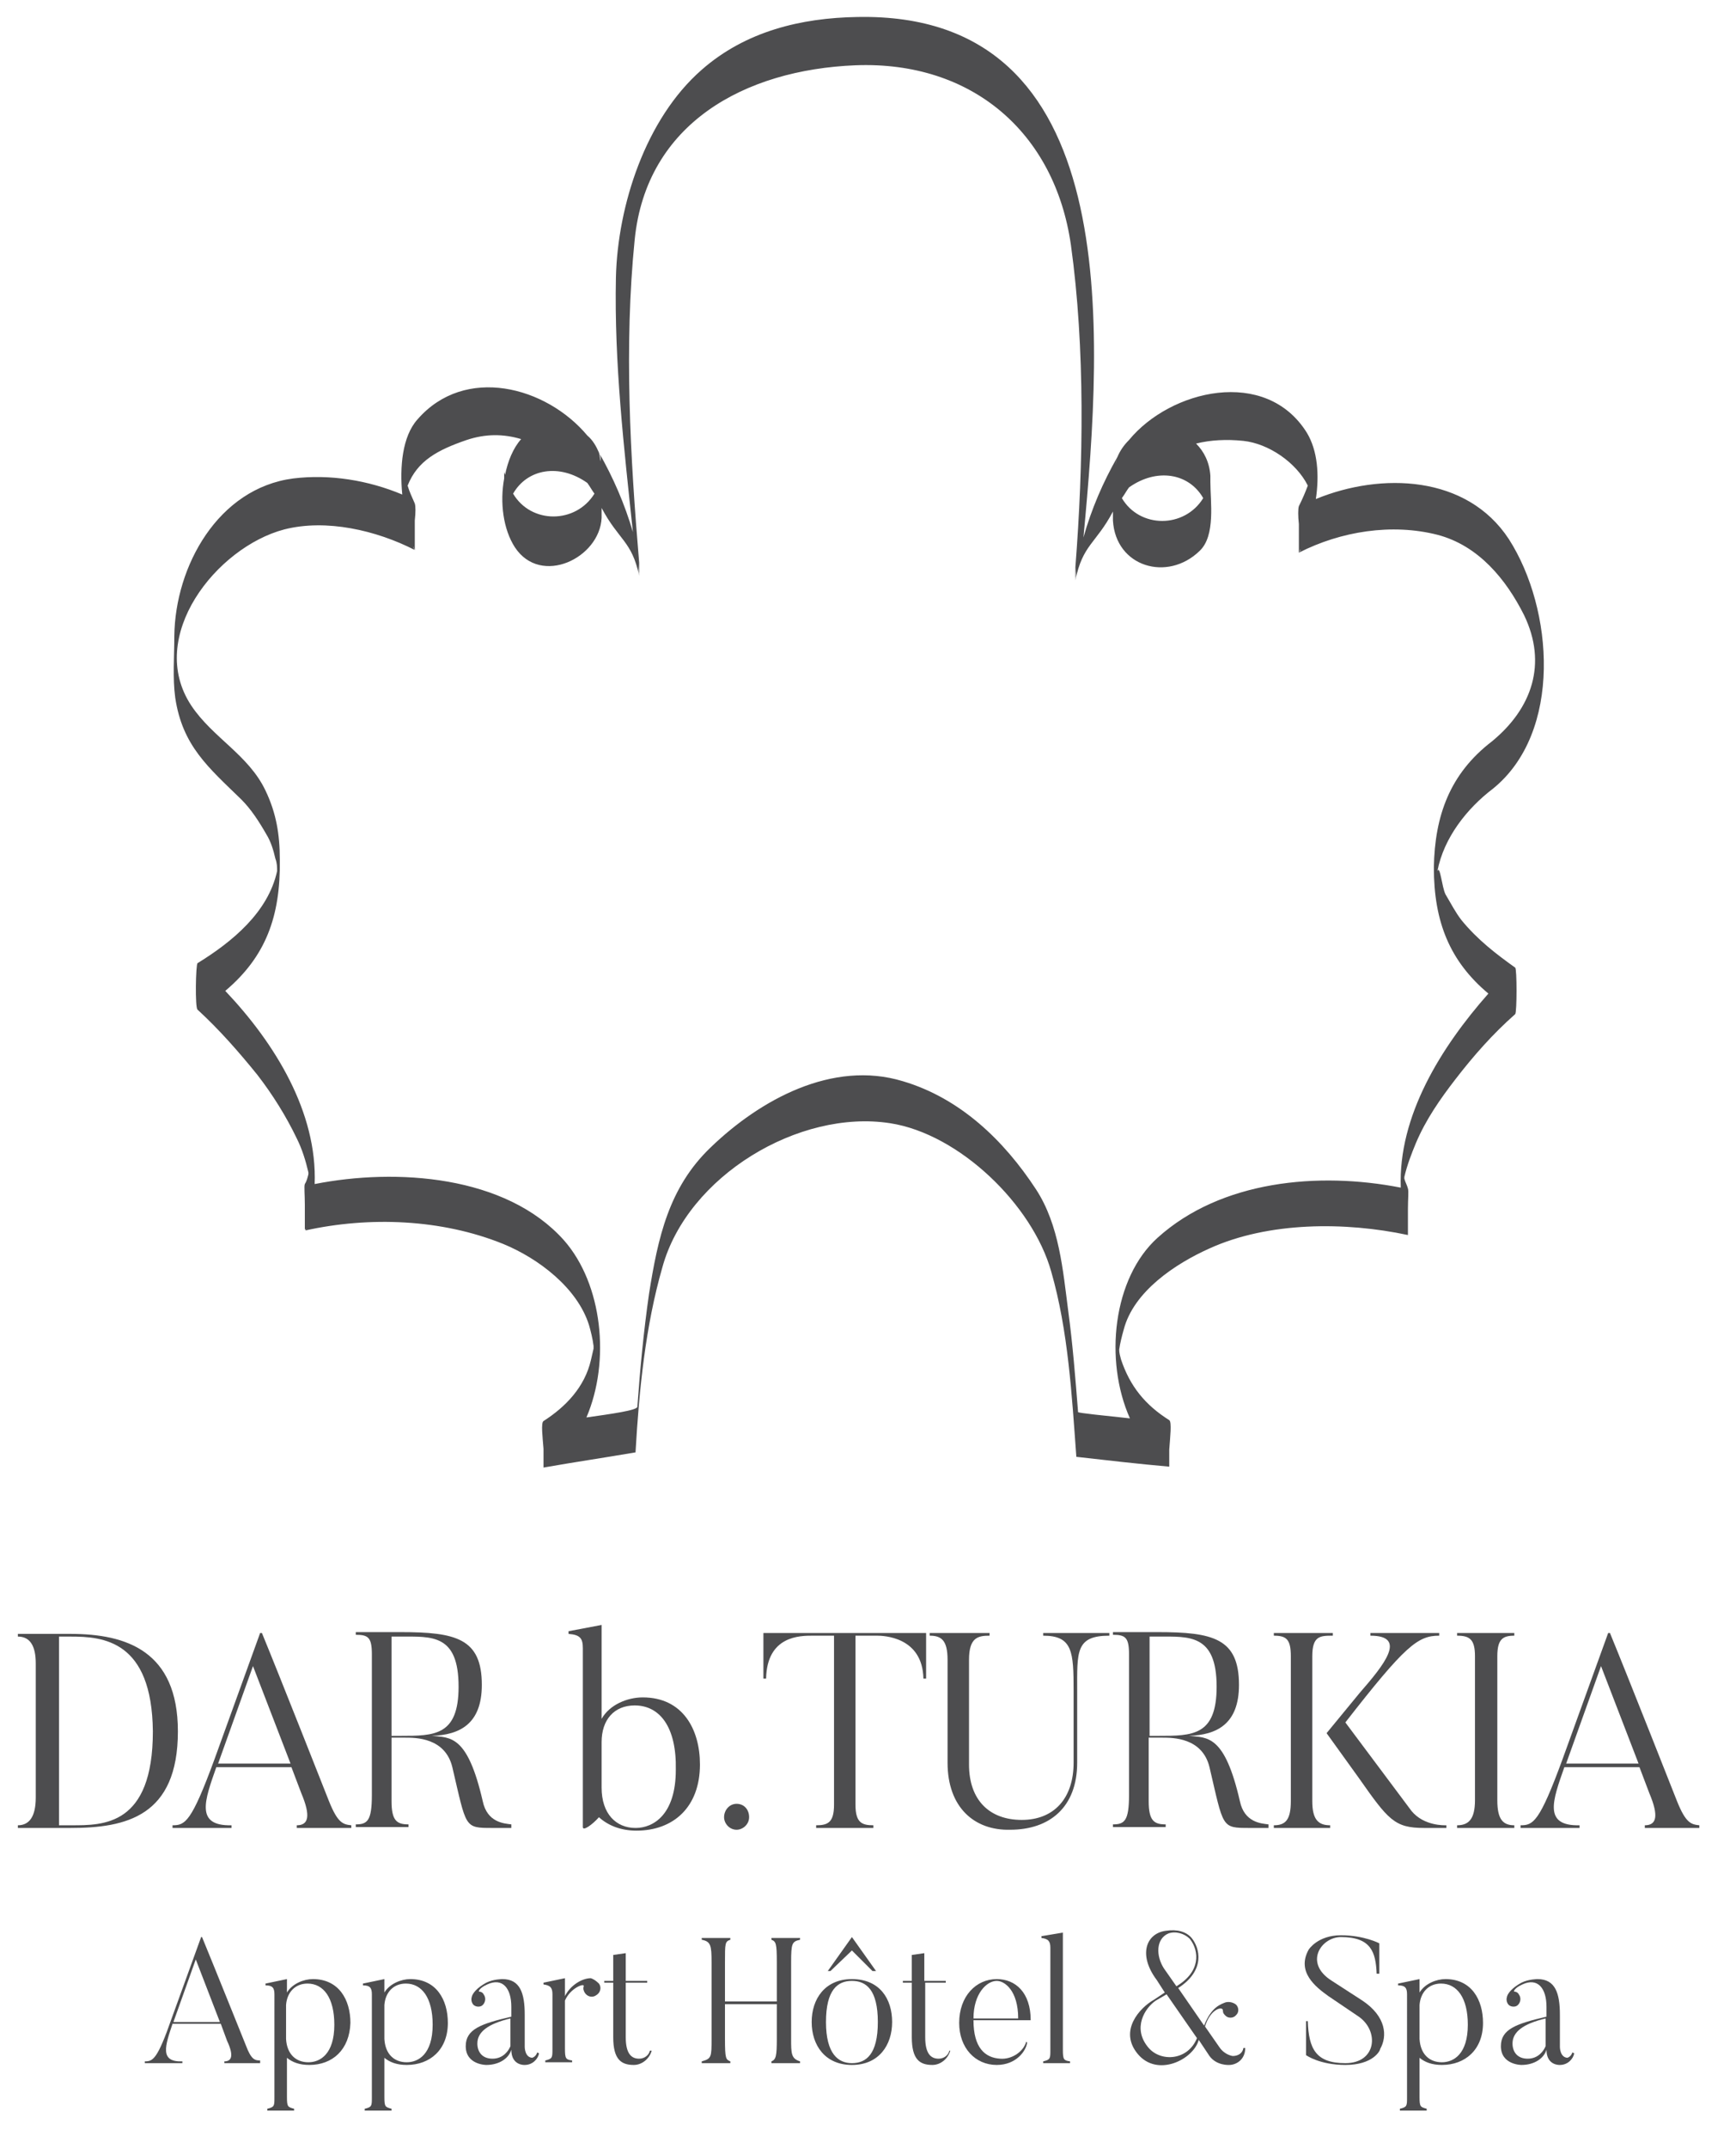 <?xml version="1.0" encoding="utf-8"?>
<!-- Generator: Adobe Illustrator 26.3.1, SVG Export Plug-In . SVG Version: 6.00 Build 0)  -->
<svg version="1.1" id="Calque_1" xmlns="http://www.w3.org/2000/svg" xmlns:xlink="http://www.w3.org/1999/xlink" x="0px" y="0px"
	 viewBox="0 0 194.2 240.2" style="enable-background:new 0 0 194.2 240.2;" xml:space="preserve">
<style type="text/css">
	.st0{fill:#4D4D4F;}
</style>
<g>
	<g>
		<path class="st0" d="M7.9,204.4H2v-0.3c1.3,0,2-1,2-3.1V186c0-1.9-0.6-3-2-3v-0.3h5.9c6.2,0,12,1.9,12,10.9
			C19.9,203.1,14.1,204.4,7.9,204.4z M7.9,183H6.6v21.1h1.4c3.5,0,9.1,0.1,9.1-10.5C17,183.4,11.5,183,7.9,183z"/>
		<path class="st0" d="M39.4,204.4h-6.2v-0.3c1.3,0,1.6-1,0.5-3.6l-1.1-2.9h-8.4c-1.3,3.7-2.4,6.6,1.7,6.5v0.3h-6.6v-0.3
			c1.4,0,2.1-0.3,4.7-7.4l5.1-14.1h0.2c1.9,4.6,7.5,18.8,7.5,18.8c1,2.5,1.6,2.6,2.5,2.7V204.4z M32.5,197.2l-4.2-10.9l-3.9,10.9
			H32.5z"/>
		<path class="st0" d="M57.2,204.4h-2.1c-3.2,0-2.9,0-4.5-6.8c-0.8-3.3-4.1-3.3-5.3-3.3h-1.5v7.1c0,2.2,0.6,2.6,1.9,2.6v0.3h-5.9
			v-0.3c1.3,0,1.8-0.4,1.8-3.3v-15.7c0-1.9-0.4-2.2-1.8-2.2v-0.3h5c6.2,0,9.1,0.7,9.1,5.9c0,4.4-2.5,5.6-5.6,5.7
			c2.1,0.2,4-0.1,5.7,7.3c0.5,2.4,2.4,2.5,3.2,2.6V204.4z M44.8,183h-1v11.1h1c3.8,0,6.5,0,6.5-5.5C51.3,182.7,48.3,183,44.8,183z"
			/>
		<path class="st0" d="M71.2,204.7c-1.8,0-3.2-0.6-4.2-1.5c-0.7,0.8-1.8,1.6-1.8,1.1v-20c0-1.1-0.3-1.5-1.6-1.6v-0.3l3.7-0.7v10.5
			c0.9-1.6,2.9-2.4,4.6-2.4c4.5,0,6.4,3.6,6.4,7.5C78.3,202.1,75.3,204.7,71.2,204.7z M71,190.7c-2.3,0-3.7,1.6-3.7,4.1v5.1
			c0,2.9,1.6,4.5,3.8,4.5c2,0,4.5-1.5,4.5-6.5C75.7,193.1,73.8,190.7,71,190.7z"/>
		<path class="st0" d="M81,203.2c0-0.8,0.6-1.5,1.4-1.5c0.8,0,1.4,0.6,1.4,1.5c0,0.8-0.7,1.4-1.4,1.4C81.6,204.6,81,203.9,81,203.2z
			"/>
		<path class="st0" d="M103.6,182.6v5.1h-0.3c-0.1-4.7-4.5-4.8-5.2-4.8h-2.4v18.9c0,2,0.7,2.3,2,2.3v0.3h-6.4v-0.3
			c1.3,0,2-0.3,2-2.3v-18.9h-2.4c-1.4,0-5.1,0-5.2,4.8h-0.3v-5.1H103.6z"/>
		<path class="st0" d="M106,197.1v-11.5c0-2.2-0.7-2.7-2-2.7v-0.3h6.7v0.3c-1.3,0-2.3,0.2-2.3,2.7v11.7c0,4,2.3,6.2,5.9,6.2
			c3.6,0,5.8-2.4,5.8-6.4v-8c0-4.4-0.1-6.2-3.4-6.2v-0.3h7.4v0.3c-3.8,0-3.6,1.8-3.6,6.2v8c0,5-3.1,7.5-7.5,7.5
			C109,204.7,106,202.1,106,197.1z"/>
		<path class="st0" d="M141.9,204.4h-2.1c-3.2,0-2.9,0-4.5-6.8c-0.8-3.3-4.1-3.3-5.3-3.3h-1.5v7.1c0,2.2,0.6,2.6,1.9,2.6v0.3h-5.9
			v-0.3c1.3,0,1.8-0.4,1.8-3.3v-15.7c0-1.9-0.4-2.2-1.8-2.2v-0.3h5c6.2,0,9.1,0.7,9.1,5.9c0,4.4-2.5,5.6-5.6,5.7
			c2.1,0.2,4-0.1,5.7,7.3c0.5,2.4,2.4,2.5,3.2,2.6V204.4z M129.6,183h-1v11.1h1c3.8,0,6.5,0,6.5-5.5C136.1,182.7,133,183,129.6,183z
			"/>
		<path class="st0" d="M149.1,182.6v0.3c-1.4,0-2.3,0-2.3,2.3v16.2c0,2.1,0.7,2.7,2,2.7v0.3h-6.3v-0.3c1.3,0,1.9-0.6,1.9-2.7v-16.2
			c0-1.9-0.5-2.3-1.9-2.3v-0.3H149.1z M161.8,204.4h-2.5c-3.3,0-4-0.9-7.3-5.6c-1.8-2.5-3.6-5-3.6-5l3.7-4.5
			c2.7-3.1,5.4-6.4,1.2-6.4v-0.3h7.7v0.3c-2.4,0-3.8,1.1-10.5,9.7c1.8,2.4,7.4,9.9,7.4,9.9c1.4,1.7,3.7,1.6,3.9,1.6V204.4z"/>
		<path class="st0" d="M169.4,182.6v0.3c-1.3,0-1.9,0.4-1.9,2.3v16.1c0,2.1,0.6,2.8,1.9,2.8v0.3H163v-0.3c1.3,0,2-0.7,2-2.8v-16.1
			c0-1.9-0.6-2.3-2-2.3v-0.3H169.4z"/>
		<path class="st0" d="M190.2,204.4H184v-0.3c1.3,0,1.6-1,0.5-3.6l-1.1-2.9h-8.4c-1.3,3.7-2.4,6.6,1.7,6.5v0.3h-6.6v-0.3
			c1.4,0,2.1-0.3,4.7-7.4l5.1-14.1h0.2c1.9,4.6,7.5,18.8,7.5,18.8c1,2.5,1.6,2.6,2.5,2.7V204.4z M183.3,197.2l-4.2-10.9l-3.9,10.9
			H183.3z"/>
	</g>
	<path class="st0" d="M156.7,132.8c-9.2-1.8-20.1-0.8-27.2,5.6c-5,4.5-6,13.7-3.1,20.2c-2.8-0.3-5.8-0.6-5.8-0.7
		c-0.3-3.8-0.6-7.6-1.1-11.3c-0.6-4.6-1-9.6-3.6-13.6c-3.6-5.5-8.5-10.2-14.9-12.1c-7.9-2.4-16,2.1-21.5,7.4
		c-4.7,4.5-5.9,10.1-6.9,16.4c-0.6,4.2-1,8.4-1.3,12.6c0,0.4-2.9,0.8-5.7,1.2c2.7-6.3,1.8-14.9-2.5-19.8c-6.5-7.3-18.8-8.1-27.9-6.3
		c0.3-8-4.4-15.7-10-21.6c4.5-3.8,6.2-8.3,6.1-14.7c0-2.8-0.4-5.2-1.6-7.7c-1.9-4-5.9-5.9-8.3-9.5c-5.1-7.7,2.8-17.7,10.4-19.7
		c4.7-1.2,10.3,0.1,14.6,2.3c-0.1,0-0.1-0.2-0.2-0.4c0.1,0.1,0.1,0.3,0.2,0.4v-3.3c0.1-0.9,0.1-1.6,0-1.9c-0.3-0.7-0.6-1.3-0.8-2
		c1.1-2.8,3.4-4,6.6-5.1c2.1-0.7,4.1-0.7,6.1-0.1c-0.9,1-1.5,2.5-1.8,4c0-0.1-0.1-0.2-0.1-0.4v0.8c-0.5,2.7-0.1,5.7,1.2,7.7
		c2.9,4.4,9.5,1.2,9.7-3.3c0,0,0,0,0,0v0c0,0,0,0,0-0.1c0-0.3,0-0.7,0-1c1.9,3.6,3.4,3.7,4.2,7.6c-0.1-0.4-0.1-0.9-0.1-1.3
		c0,0.4,0.1,0.9,0.1,1.3v-3.7c0-0.5,0,2.7,0,2.2c-1-11.8-1.7-24.2-0.5-36.1c1.3-13,12.3-19,24.7-19.5c13-0.5,22.3,7.5,24.1,20.1
		c1.6,11.5,1.4,24.5,0.5,36c0,0.5,0-2.7,0-2.2v3.7c0-0.4,0.1-0.9,0.1-1.4c0,0.5,0,0.9-0.1,1.4c0.8-4,2.3-4.1,4.2-7.7
		c0,0.3,0,0.5,0,0.8c0,0.1,0,0.1,0,0.1v0.2c0,0,0-0.1,0-0.1c0.3,5.2,6.1,6.9,9.7,3.4c1.8-1.7,1.2-5.5,1.2-7.7c0-0.1,0-0.2,0-0.3
		v-0.5c0,0,0,0.1,0,0.1c-0.1-1.5-0.7-2.7-1.6-3.6c1.6-0.4,3.4-0.5,5.3-0.3c2.8,0.3,5.9,2.4,7.2,5c-0.3,0.8-0.6,1.5-1,2.3
		c-0.1,0.3-0.1,1.1,0,2v3.2c0.1-0.1,0.1-0.2,0.2-0.4c0,0.2-0.1,0.3-0.2,0.4c4.7-2.4,10.4-3.3,15.5-2c4.6,1.2,7.7,5,9.7,9
		c2.6,5.4,0.9,10.4-3.6,14.1c-4.7,3.6-6.4,8.3-6.5,14.1c0,6.1,1.8,10.5,6.1,14.1C161.2,117.1,156.4,124.8,156.7,132.8 M65.7,54
		c0.3,0.4,0.5,0.8,0.8,1.2c-2.1,3.4-7.1,3.4-9.1,0C59,52.4,62.6,51.8,65.7,54 M126.3,54.5c3.1-2.2,6.7-1.6,8.3,1.2
		c-2.1,3.4-7.1,3.4-9.1,0C125.8,55.3,126,54.9,126.3,54.5 M163.5,102.9c-0.7-0.9-1.2-1.9-1.8-2.9c-0.4-0.8-0.6-3.3-0.9-2.6
		c0.7-3.7,3.3-7,6.2-9.2c7.8-6.3,6.8-20.1,1.8-27.9c-4.7-7.2-14.3-7.5-21.6-4.5c0.4-2.7,0.2-5.4-1-7.4c-4.6-7.4-15.3-4.8-19.9,0.8
		c-0.6,0.6-1,1.2-1.3,1.9c-0.1,0.3-0.2,0.7-0.2,1c0-0.4,0.1-0.7,0.2-1c-1.6,2.8-2.9,5.8-3.8,9c2.2-23.3,4.6-58.8-25.3-58.2
		c-6.3,0.1-12.5,1.6-17.4,5.9c-6.3,5.5-9.4,15.2-9.6,23.2c-0.2,9.6,0.9,19,1.9,28.5c-0.9-3.1-2.2-6.1-3.8-8.9c0.2,0.3,0.2,0.6,0.2,1
		c-0.1-0.3-0.1-0.7-0.2-1c-0.3-0.7-0.7-1.4-1.3-1.9c-4.6-5.5-13.7-7.9-19-1.8c-1.7,1.9-2,5.3-1.7,8.4c-3.8-1.6-8.1-2.3-12.2-1.8
		c-8.4,1.1-13.2,9.8-13.3,17.6c0,2.3-0.2,4.7,0.1,6.9c0.8,5.4,3.7,7.8,7.4,11.4c1.1,1.1,2,2.5,2.8,3.9c0.5,0.8,0.8,1.8,1,2.7
		C31,96.5,31,97,31,97.4c-1,4.6-5,7.9-8.9,10.3c-0.2,0.1-0.3,5,0,5.2c2.4,2.2,4.6,4.7,6.7,7.3c1.7,2.2,3.2,4.6,4.4,7.1
		c0.6,1.2,1,2.5,1.3,3.8c0,0.1,0,0.1,0,0.2c-0.1,0.4-0.2,0.8-0.4,1.1c-0.1,0.2,0,1.2,0,2.3v2.9c0-0.1,0-0.1,0.1-0.2
		c0,0.1,0,0.2-0.1,0.2c7.2-1.6,15.3-1.3,22.2,1.5c3.9,1.6,8.3,4.9,9.6,9.1c0.2,0.7,0.4,1.5,0.5,2.3c0,0.1,0,0.3,0,0.3
		c-0.1,0.4-0.2,0.9-0.3,1.3c-0.7,3-2.8,5.2-5.3,6.8c-0.3,0.2-0.1,1.8,0,3.1v2.1c3.4-0.6,6.8-1.1,10.3-1.7c0,0,0-0.1,0-0.1
		c0.4-6.9,1.1-14,3-20.6c2.8-10.2,15.3-17.7,25.5-16.1c7.7,1.2,15.9,9.1,18,16.6c1.9,6.6,2.3,13.8,2.8,20.6c0,0,0,0.1,0,0.1
		c3.5,0.4,7,0.8,10.4,1.1v-1.9c0.1-1.4,0.3-3.1,0-3.3c-2.7-1.7-4.4-3.8-5.4-6.8c-0.1-0.4-0.2-0.7-0.2-1.1c0.1-0.7,0.3-1.5,0.5-2.2
		c1.1-4.3,5.8-7.4,9.6-9.1c6.6-3,15.2-3,22.2-1.5c0,0,0-0.1-0.1-0.2c0,0.1,0,0.1,0.1,0.2v-2.9c0-1.1,0.1-2,0-2.3
		c-0.1-0.4-0.3-0.7-0.4-1.1c0-0.1,0-0.1,0-0.2c0.3-1.3,0.8-2.6,1.3-3.8c1.1-2.6,2.7-4.9,4.4-7.1c2-2.6,4.2-5.1,6.7-7.3
		c0.2-0.2,0.2-5.1,0-5.2C167.4,106.7,165.3,105.1,163.5,102.9"/>
	<g>
		<path class="st0" d="M29.1,230.7h-4v-0.2c0.8,0,1.1-0.6,0.3-2.3l-0.7-1.9h-5.4c-0.8,2.4-1.5,4.3,1.1,4.2v0.2h-4.2v-0.2
			c0.9,0,1.4-0.2,3-4.8l3.3-9.1h0.1c1.2,2.9,4.9,12.1,4.9,12.1c0.6,1.6,1,1.7,1.6,1.7V230.7z M24.6,226.1l-2.7-7l-2.5,7H24.6z"/>
		<path class="st0" d="M34.6,230.9c-1.1,0-1.9-0.3-2.5-0.8v4.4c0,1.1,0.1,1.1,0.8,1.3v0.2h-3v-0.2c0.8-0.2,0.8-0.3,0.8-1.3V223
			c0-0.7-0.2-1-1-1v-0.2l2.4-0.5v1.5c0.6-1,1.9-1.5,2.9-1.5c2.9,0,4.2,2.3,4.2,4.9C39.1,229.2,37.2,230.9,34.6,230.9z M34.4,221.8
			c-1.4,0-2.3,1-2.4,2.4v3.8c0.1,1.7,1.1,2.6,2.5,2.6c1.3,0,2.9-0.9,2.9-4.2C37.4,223.4,36.2,221.8,34.4,221.8z"/>
		<path class="st0" d="M45.5,230.9c-1.1,0-1.9-0.3-2.5-0.8v4.4c0,1.1,0.1,1.1,0.8,1.3v0.2h-3v-0.2c0.8-0.2,0.8-0.3,0.8-1.3V223
			c0-0.7-0.2-1-1-1v-0.2l2.4-0.5v1.5c0.6-1,1.9-1.5,2.9-1.5c2.9,0,4.2,2.3,4.2,4.9C50.1,229.2,48.1,230.9,45.5,230.9z M45.4,221.8
			c-1.4,0-2.3,1-2.4,2.4v3.8c0.1,1.7,1.1,2.6,2.5,2.6c1.3,0,2.9-0.9,2.9-4.2C48.4,223.4,47.2,221.8,45.4,221.8z"/>
		<path class="st0" d="M60.1,229.5l0.2,0.1c-0.1,0.6-0.7,1.3-1.6,1.3c0,0-1.5,0.1-1.5-1.7c-0.3,1-1.4,1.7-2.8,1.7c0,0-2.3,0-2.3-2.1
			c0-1.9,1.7-2.5,5.1-3.3v-1.1c0-2.1-1-3.3-2.7-2.5c-0.9,0.4-1,0.8-0.9,0.8c0.2,0,0.4,0.1,0.5,0.3c0.3,0.4,0.2,0.9-0.1,1.2
			c-0.3,0.3-0.9,0.2-1.1-0.1c-0.2-0.3-0.2-0.6-0.1-0.9c0.1-0.3,0.5-0.9,1.6-1.5c0.8-0.4,1.8-0.4,1.8-0.4c2,0,2.5,1.6,2.5,4v3.6
			c0,0,0,1.2,0.9,1.2C59.4,230.1,59.9,230.1,60.1,229.5z M53.4,228.5c0,0.9,0.5,1.7,1.7,1.7c1.2,0,1.8-0.9,2-1.4v-3.1
			C54.6,226.3,53.4,227.2,53.4,228.5z"/>
		<path class="st0" d="M67,221.8c0.3,0.4,0.2,1-0.3,1.3c-0.4,0.3-1,0.2-1.3-0.3c-0.1-0.2-0.2-0.4-0.1-0.7c0.1-0.4-1.5,0.2-2.1,1.6
			v5.4c0,1.1,0.1,1.2,0.8,1.3v0.2h-3v-0.2c0.8-0.2,0.8-0.3,0.8-1.3V223c0-0.7-0.2-1-1-1.1v-0.2l2.4-0.5v2c0.6-1.2,1.9-2,2.9-2
			C66.4,221.3,66.7,221.5,67,221.8z"/>
		<path class="st0" d="M72.9,229.3c-0.2,0.8-1,1.6-2,1.6c-1.4,0-2.3-0.6-2.3-3.1v-6.1h-1l0-0.2h1v-2.9l1.4-0.2v3.1h2.4l0,0.2H70v6.1
			c0,1.8,0.6,2.4,1.5,2.4c0.6,0,1.1-0.4,1.2-0.9L72.9,229.3z"/>
		<path class="st0" d="M88.5,228c0,1.6,0,2.2,1,2.5v0.2h-3.2v-0.2c0.5-0.2,0.6-0.6,0.6-2.5v-3.9h-5.8v3.9c0,2.2,0.1,2.3,0.6,2.5v0.2
			h-3.2v-0.2c1.1-0.3,1.1-0.5,1.1-2.5v-8.6c0-1.9-0.1-2.3-1.1-2.5v-0.2h3.2v0.2c-0.6,0.2-0.6,0.4-0.6,2.5v4.4h5.8v-4.4
			c0-2.1-0.1-2.3-0.6-2.5v-0.2h3.2v0.2c-0.9,0.2-1,0.4-1,2.5V228z"/>
		<path class="st0" d="M99.8,226.1c0,2.6-1.5,4.8-4.5,4.8c-3,0-4.5-2.2-4.5-4.8c0-2.6,1.5-4.8,4.5-4.8
			C98.4,221.3,99.8,223.5,99.8,226.1z M98.2,226.1c0-3.6-1.3-4.6-2.9-4.6c-1.6,0-2.9,1-2.9,4.6s1.4,4.6,2.9,4.6
			C96.9,230.7,98.2,229.7,98.2,226.1z M97.6,220.4H98l-2.7-3.8l-2.7,3.8h0.3l2.4-2.3L97.6,220.4z"/>
		<path class="st0" d="M106.3,229.3c-0.2,0.8-1,1.6-2,1.6c-1.4,0-2.3-0.6-2.3-3.1v-6.1h-1l0-0.2h1v-2.9l1.4-0.2v3.1h2.4l0,0.2h-2.3
			v6.1c0,1.8,0.6,2.4,1.5,2.4c0.6,0,1.1-0.4,1.2-0.9L106.3,229.3z"/>
		<path class="st0" d="M114.9,228.4c-0.1,0.9-1.2,2.5-3.4,2.5c-2.4,0-4.2-1.9-4.2-4.7c0-3,1.9-4.9,4.2-4.9c2.1,0,3.8,1.5,3.8,4.6
			h-6.4c0,3.1,1.3,4.2,3,4.3c1.3,0.1,2.6-0.8,2.9-1.9L114.9,228.4z M113.9,225.7c0-3.1-1.5-4.2-2.4-4.2c-1.1,0-2.6,1.4-2.6,4.2
			H113.9z"/>
		<path class="st0" d="M119.7,230.7h-3v-0.2c0.8-0.2,0.8-0.3,0.8-1.3v-11.4c0-0.7-0.2-1-1-1.1v-0.2l2.4-0.4v13.1
			c0,1.1,0.1,1.2,0.8,1.3V230.7z"/>
		<path class="st0" d="M139.3,229c0,1.3-1,1.9-1.8,1.9c0,0-1.4,0.1-2.2-1l-1.2-1.8c-0.6,2.2-4.6,4.2-6.8,1.6
			c-2.2-2.6,0.2-5.2,1.8-6.1l1.2-0.8l-0.9-1.4c-2.1-2.8-1.2-5.2,1-5.5c1.3-0.2,2.3,0.1,2.9,0.8c0.9,1.1,1.6,3.6-1.5,5.6l2.9,4.2
			c0.8-2.1,1.9-2.4,2.4-2.6c0.4-0.1,0.8,0,1.1,0.2c0.3,0.2,0.5,0.8,0.1,1.2c-0.3,0.4-0.9,0.4-1.2,0.1c-0.2-0.2-0.3-0.3-0.3-0.6
			c0-0.5-1.4-0.2-2,1.8l1.6,2.3c0.6,0.9,1.5,1,1.5,1c0.6,0,1.1-0.3,1.2-0.9H139.3z M133.9,227.9l-3.4-4.9l-1.2,0.7
			c-1.2,0.8-2.7,3.1-0.8,5.3C129.9,230.6,132.9,230.4,133.9,227.9z M130.2,220.1l1.4,2c2.7-1.6,2.6-3.9,1.5-5.3
			c-0.6-0.6-1.6-0.9-2.4-0.6C129.3,216.8,129.3,218.7,130.2,220.1z"/>
		<path class="st0" d="M150.5,230.9c-2.9,0-4.4-1.1-4.4-1.1V226h0.2c0.1,3.1,0.9,4.7,4.2,4.7c3.5,0,3.8-3.6,1.5-5.2l-3.4-2.3
			c-1.4-1-3.6-2.7-2.2-5.2c0,0,1-1.6,3.6-1.6c2.6,0,4.3,0.9,4.3,0.9v3.4H154c-0.1-2.4-0.6-4.1-4-4.1c-2.2,0-4.2,2.9-1,4.9l3.4,2.2
			c2.7,1.8,2.8,4,2,5.4C154.4,229.3,153.6,230.9,150.5,230.9z"/>
		<path class="st0" d="M161.3,230.9c-1.1,0-1.9-0.3-2.5-0.8v4.4c0,1.1,0.1,1.1,0.8,1.3v0.2h-3v-0.2c0.8-0.2,0.8-0.3,0.8-1.3V223
			c0-0.7-0.2-1-1-1v-0.2l2.4-0.5v1.5c0.6-1,1.9-1.5,2.9-1.5c2.9,0,4.2,2.3,4.2,4.9C165.9,229.2,163.9,230.9,161.3,230.9z
			 M161.2,221.8c-1.4,0-2.3,1-2.4,2.4v3.8c0.1,1.7,1.1,2.6,2.5,2.6c1.3,0,2.9-0.9,2.9-4.2C164.2,223.4,163,221.8,161.2,221.8z"/>
		<path class="st0" d="M175.9,229.5l0.2,0.1c-0.1,0.6-0.7,1.3-1.6,1.3c0,0-1.5,0.1-1.5-1.7c-0.3,1-1.4,1.7-2.8,1.7
			c0,0-2.3,0-2.3-2.1c0-1.9,1.7-2.5,5.1-3.3v-1.1c0-2.1-1-3.3-2.7-2.5c-0.9,0.4-1,0.8-0.9,0.8c0.2,0,0.4,0.1,0.5,0.3
			c0.3,0.4,0.2,0.9-0.1,1.2c-0.3,0.3-0.9,0.2-1.1-0.1c-0.2-0.3-0.2-0.6-0.1-0.9c0.1-0.3,0.5-0.9,1.6-1.5c0.8-0.4,1.8-0.4,1.8-0.4
			c2,0,2.5,1.6,2.5,4v3.6c0,0,0,1.2,0.9,1.2C175.2,230.1,175.7,230.1,175.9,229.5z M169.2,228.5c0,0.9,0.5,1.7,1.7,1.7
			c1.2,0,1.8-0.9,2-1.4v-3.1C170.4,226.3,169.2,227.2,169.2,228.5z"/>
	</g>
</g>
</svg>
